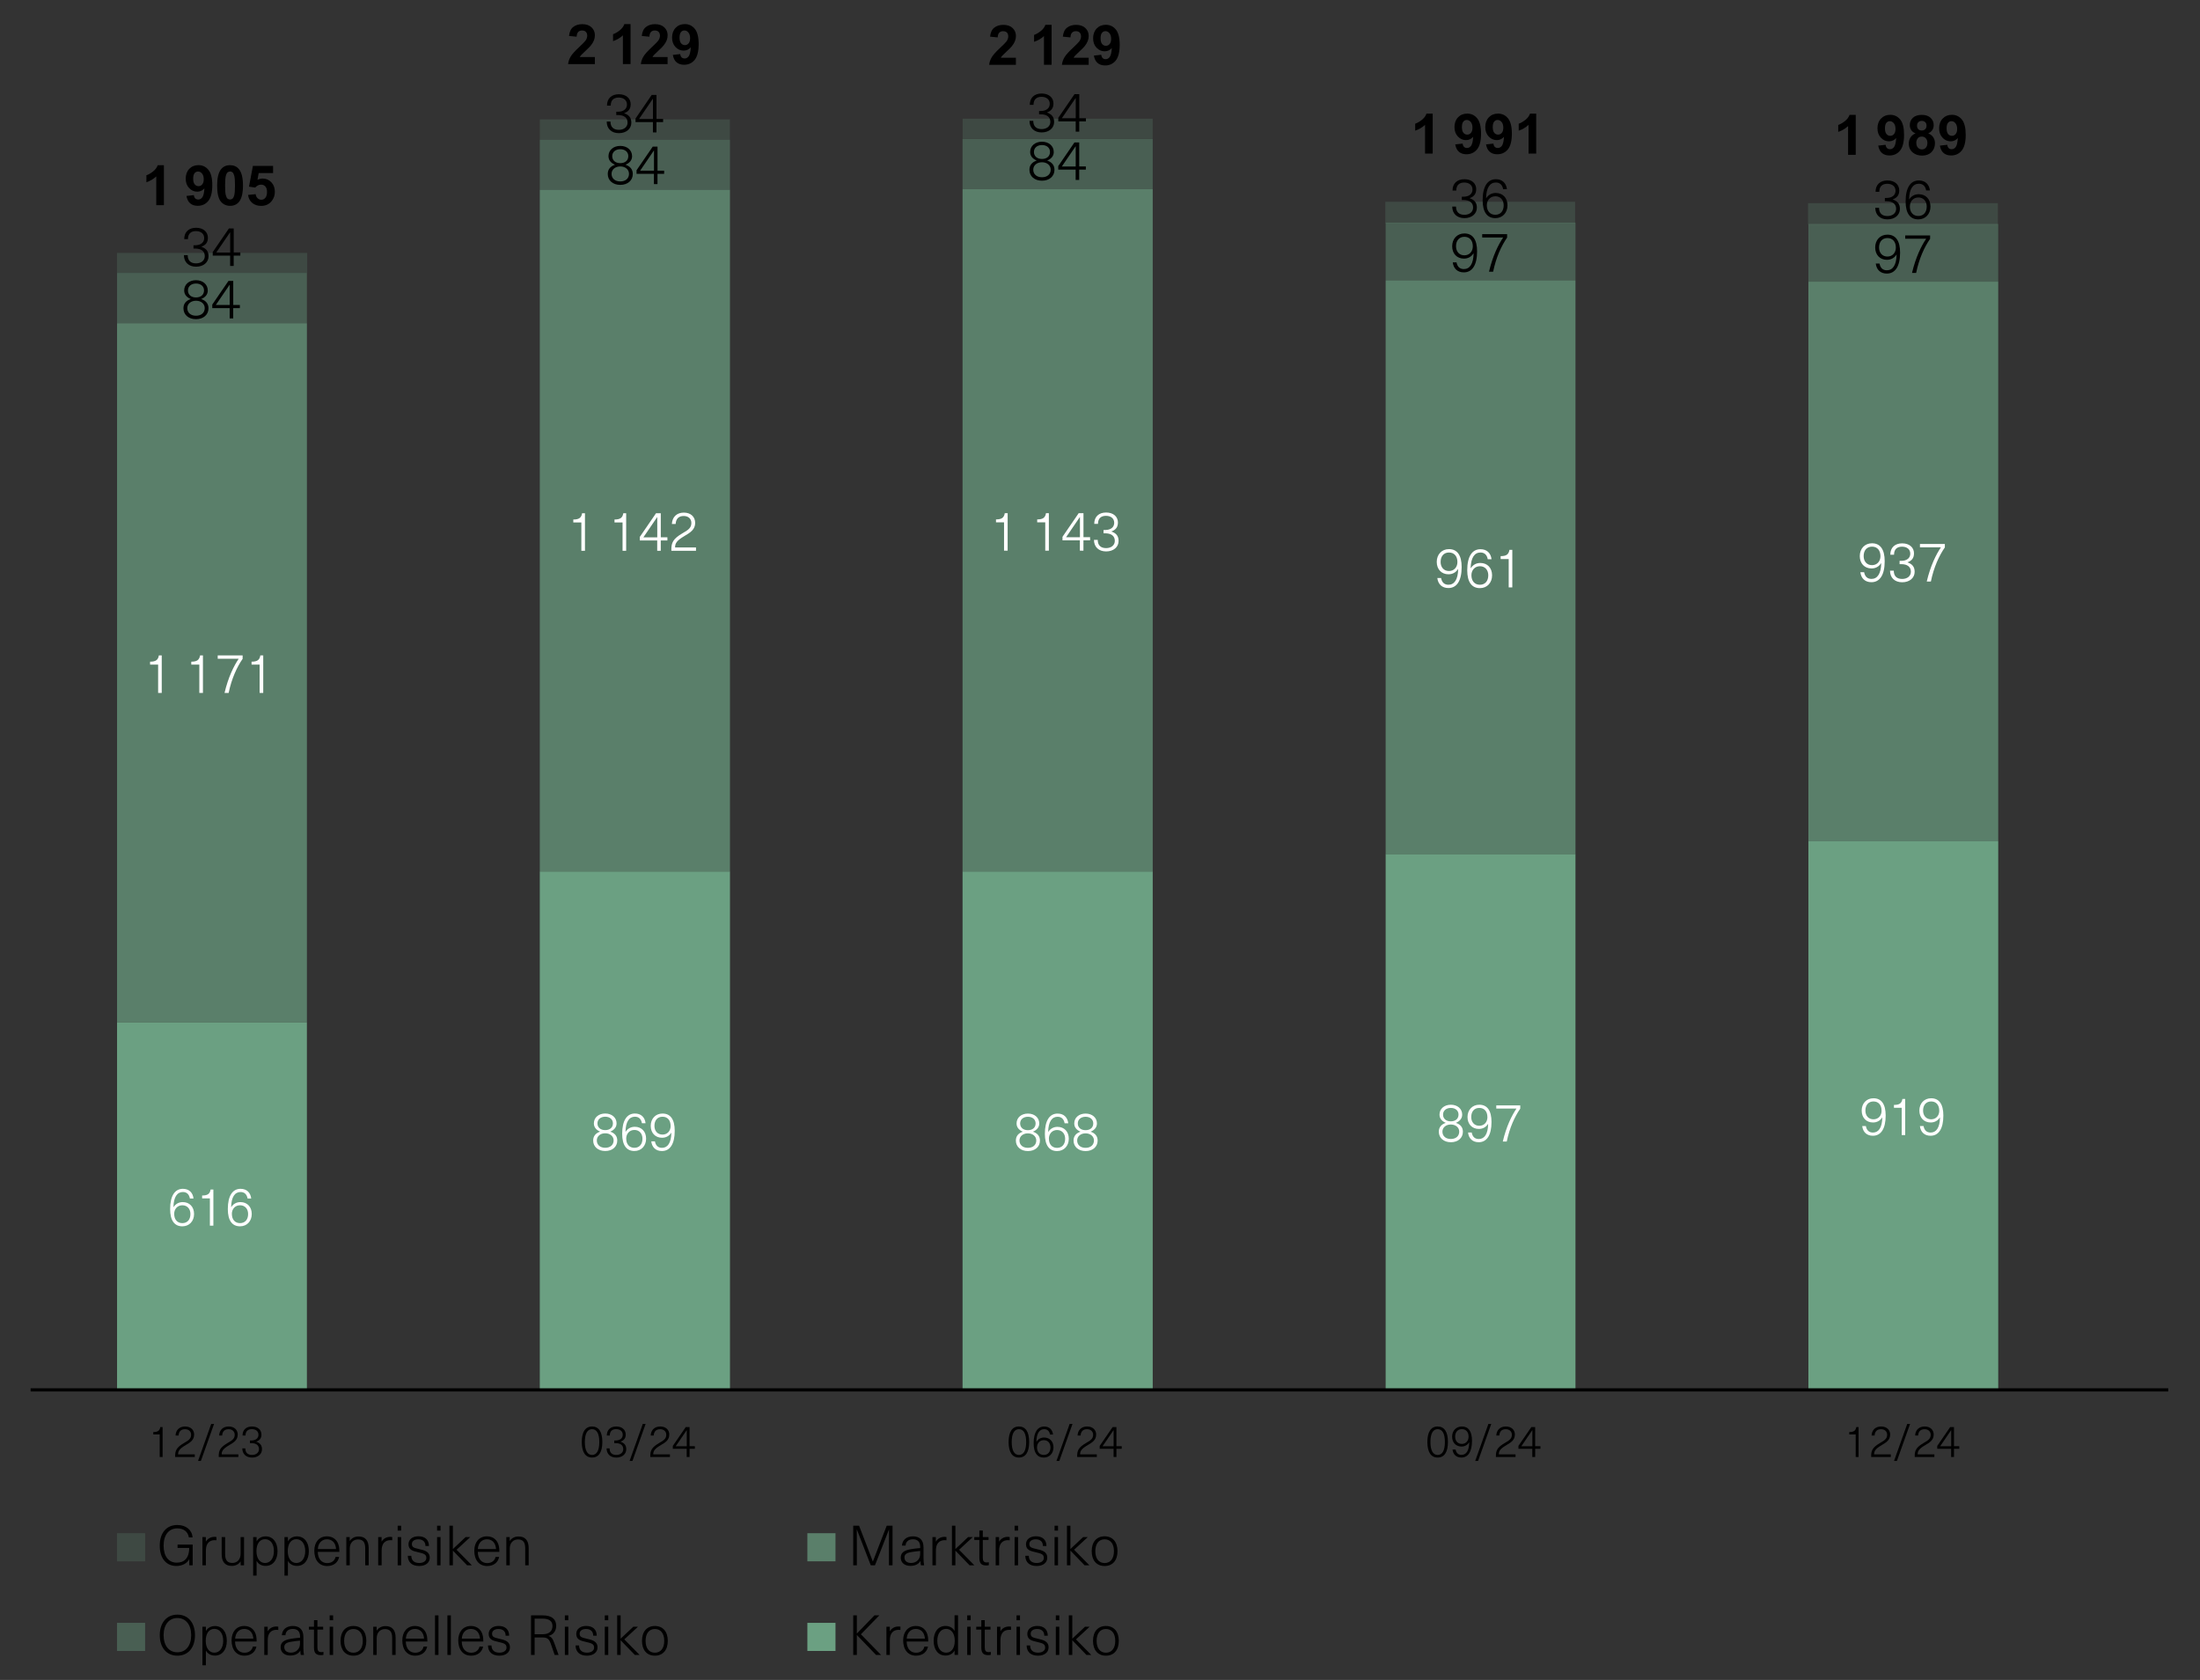<?xml version="1.0" encoding="UTF-8"?><svg id="Ebene_4" xmlns="http://www.w3.org/2000/svg" viewBox="0 0 694.11 530.01"><rect x="0" y="0" width="694.11" height="530.01" fill="#333333" stroke="none"/><defs><style>.cls-1{opacity:.2;}.cls-1,.cls-2,.cls-3,.cls-4{fill:#6ba082;}.cls-2{opacity:.4;}.cls-3{opacity:.7;}.cls-5{fill:#fff;}.cls-6{fill:none;stroke:#000;stroke-linejoin:round;}</style></defs><rect class="cls-4" x="437.18" y="269.44" width="59.89" height="169.06"/><rect class="cls-3" x="437.18" y="88.45" width="59.89" height="180.99"/><rect class="cls-2" x="437.18" y="70.26" width="59.89" height="18.18"/><rect class="cls-1" x="437.07" y="63.66" width="59.89" height="6.77"/><path class="cls-5" d="M461.33,351.64c0,1.23-.76,2.08-1.96,2.59v.03c1.39.47,2.18,1.4,2.18,2.79,0,1.98-1.57,3.31-3.8,3.31s-3.8-1.34-3.8-3.31c0-1.39.78-2.32,2.16-2.79v-.03c-1.18-.51-1.94-1.35-1.94-2.59,0-1.83,1.5-3.11,3.58-3.11s3.58,1.28,3.58,3.11ZM455.09,357.02c0,1.42,1.06,2.32,2.65,2.32s2.65-.9,2.65-2.32c0-1.3-1.1-2.25-2.65-2.25s-2.65.95-2.65,2.25ZM455.29,351.64c0,1.28.95,2.13,2.45,2.13s2.43-.85,2.43-2.13-1-2.1-2.43-2.1-2.45.83-2.45,2.1Z"/><path class="cls-5" d="M463.18,357.3h1.15c.24,1.32.98,2.05,2.23,2.05,1.78,0,2.89-1.52,2.96-4.77h-.03c-.64,1.01-1.64,1.59-2.91,1.59-2.11,0-3.57-1.5-3.57-3.75s1.5-3.89,3.72-3.89c2.47,0,3.85,1.81,3.85,5.44,0,4.19-1.49,6.39-4.04,6.39-1.93,0-3.15-1.17-3.36-3.06ZM469.28,352.43c0-1.76-.96-2.89-2.55-2.89s-2.55,1.13-2.55,2.87c0,1.64,1,2.76,2.54,2.76s2.57-1.15,2.57-2.74Z"/><path class="cls-5" d="M479.65,349.76c-1.76,2.54-3.36,6.02-4.26,10.38h-1.25c1.13-4.8,2.79-8.13,4.31-10.4h-6.37v-1h7.57v1.01Z"/><path class="cls-5" d="M453.48,182.36h1.19c.25,1.37,1.02,2.12,2.32,2.12,1.84,0,3-1.58,3.07-4.95h-.04c-.67,1.05-1.7,1.65-3.02,1.65-2.19,0-3.7-1.56-3.7-3.9s1.56-4.04,3.86-4.04c2.56,0,4,1.88,4,5.65,0,4.35-1.54,6.63-4.19,6.63-2,0-3.26-1.21-3.49-3.18ZM459.82,177.31c0-1.82-1-3-2.65-3s-2.65,1.18-2.65,2.98c0,1.7,1.04,2.86,2.63,2.86s2.67-1.19,2.67-2.84Z"/><path class="cls-5" d="M470.58,176.43h-1.19c-.25-1.37-1.02-2.12-2.3-2.12-1.84,0-3.02,1.58-3.09,4.95h.04c.68-1.05,1.7-1.65,3.02-1.65,2.21,0,3.7,1.56,3.7,3.9s-1.56,4.04-3.84,4.04c-2.56,0-4-1.88-4-5.65,0-4.35,1.54-6.63,4.18-6.63,2,0,3.26,1.21,3.49,3.18ZM464.24,181.48c0,1.82,1.02,3,2.67,3s2.65-1.18,2.65-2.98c0-1.7-1.05-2.86-2.63-2.86s-2.69,1.19-2.69,2.84Z"/><path class="cls-5" d="M476,185.31v-8.93h-2.54v-.93c1.79,0,2.54-.53,2.77-1.97h.91v11.83h-1.14Z"/><path d="M458.35,82.77h1.19c.25,1.37,1.02,2.12,2.32,2.12,1.84,0,3-1.58,3.07-4.95h-.04c-.67,1.05-1.7,1.65-3.02,1.65-2.19,0-3.7-1.56-3.7-3.9s1.56-4.04,3.86-4.04c2.56,0,4,1.88,4,5.65,0,4.35-1.54,6.63-4.19,6.63-2,0-3.26-1.21-3.49-3.18ZM464.68,77.71c0-1.83-1-3-2.65-3s-2.65,1.18-2.65,2.98c0,1.7,1.04,2.86,2.63,2.86s2.67-1.19,2.67-2.84Z"/><path d="M475.51,74.94c-1.82,2.63-3.49,6.25-4.42,10.77h-1.3c1.18-4.98,2.9-8.44,4.47-10.79h-6.62v-1.04h7.86v1.05Z"/><path d="M465.75,59.7c0,1.44-.67,2.3-2.04,2.81v.04c1.51.51,2.25,1.42,2.25,2.97,0,1.93-1.61,3.3-3.93,3.3s-3.84-1.4-3.84-3.65h1.19c0,1.7.93,2.6,2.65,2.6,1.61,0,2.74-.91,2.74-2.28,0-1.54-1.11-2.39-3.05-2.39h-.51v-1.04h.51c1.77,0,2.86-.88,2.86-2.26s-1.04-2.21-2.61-2.21-2.51.84-2.51,2.53h-1.18c0-2.26,1.47-3.58,3.74-3.58s3.74,1.28,3.74,3.18Z"/><path d="M475.44,59.7h-1.19c-.25-1.37-1.02-2.12-2.3-2.12-1.84,0-3.02,1.58-3.09,4.95h.04c.68-1.05,1.7-1.65,3.02-1.65,2.21,0,3.7,1.56,3.7,3.9s-1.56,4.04-3.84,4.04c-2.56,0-4-1.88-4-5.65,0-4.35,1.54-6.63,4.18-6.63,2,0,3.26,1.21,3.49,3.18ZM469.1,64.76c0,1.82,1.02,3,2.67,3s2.65-1.18,2.65-2.98c0-1.7-1.05-2.86-2.63-2.86s-2.69,1.19-2.69,2.84Z"/><path d="M452.02,48.46h-2.41v-9.07c-.88.82-1.92,1.43-3.11,1.83v-2.19c.63-.21,1.31-.6,2.05-1.17.74-.57,1.24-1.24,1.52-2.01h1.95v12.61Z"/><path d="M459.13,45.56l2.33-.26c.06.47.21.83.45,1.05s.56.34.95.34c.5,0,.92-.23,1.27-.69.35-.46.57-1.41.67-2.84-.61.7-1.36,1.05-2.27,1.05-.99,0-1.84-.38-2.56-1.14-.72-.76-1.08-1.75-1.08-2.98s.38-2.3,1.13-3.08,1.72-1.17,2.89-1.17c1.27,0,2.32.49,3.14,1.48.82.98,1.23,2.61,1.23,4.86s-.43,3.95-1.28,4.97-1.96,1.52-3.32,1.52c-.98,0-1.78-.26-2.38-.78-.61-.52-.99-1.3-1.17-2.34ZM464.57,40.3c0-.78-.18-1.38-.54-1.81-.36-.43-.77-.64-1.24-.64s-.82.18-1.11.53c-.29.35-.44.93-.44,1.73s.16,1.41.48,1.79.72.57,1.2.57.85-.18,1.17-.55c.32-.37.48-.9.48-1.61Z"/><path d="M468.85,45.56l2.33-.26c.06.47.21.83.45,1.05s.56.34.95.34c.5,0,.92-.23,1.27-.69.35-.46.57-1.41.67-2.84-.61.7-1.36,1.05-2.27,1.05-.99,0-1.84-.38-2.56-1.14-.72-.76-1.08-1.75-1.08-2.98s.38-2.3,1.13-3.08,1.72-1.17,2.89-1.17c1.27,0,2.32.49,3.14,1.48.82.98,1.23,2.61,1.23,4.86s-.43,3.95-1.28,4.97-1.96,1.52-3.32,1.52c-.98,0-1.78-.26-2.38-.78-.61-.52-.99-1.3-1.17-2.34ZM474.3,40.3c0-.78-.18-1.38-.54-1.81-.36-.43-.77-.64-1.24-.64s-.82.18-1.11.53c-.29.35-.44.93-.44,1.73s.16,1.41.48,1.79.72.57,1.2.57.85-.18,1.17-.55c.32-.37.48-.9.48-1.61Z"/><path d="M484.68,48.46h-2.41v-9.07c-.88.82-1.92,1.43-3.11,1.83v-2.19c.63-.21,1.31-.6,2.05-1.17.74-.57,1.24-1.24,1.52-2.01h1.95v12.61Z"/><path d="M456.83,454.94c0,3.18-1.13,4.9-3.24,4.9s-3.25-1.72-3.25-4.9,1.13-4.9,3.25-4.9,3.24,1.71,3.24,4.9ZM451.31,454.94c0,2.66.8,4.08,2.28,4.08s2.28-1.41,2.28-4.08-.8-4.05-2.28-4.05-2.28,1.4-2.28,4.05Z"/><path d="M458.3,457.31h.95c.2,1.09.81,1.69,1.85,1.69,1.47,0,2.4-1.26,2.45-3.95h-.03c-.53.84-1.36,1.32-2.41,1.32-1.75,0-2.96-1.25-2.96-3.11s1.25-3.22,3.08-3.22c2.05,0,3.19,1.5,3.19,4.51,0,3.47-1.23,5.29-3.35,5.29-1.6,0-2.61-.97-2.79-2.54ZM463.35,453.28c0-1.46-.8-2.4-2.12-2.4s-2.12.94-2.12,2.38c0,1.36.83,2.28,2.1,2.28s2.13-.95,2.13-2.27Z"/><path d="M465.44,460.91l4.16-11.68h.9l-4.16,11.68h-.9Z"/><path d="M477.94,452.63c0,1.64-1.13,2.41-2.7,3.32-1.96,1.15-2.35,1.85-2.35,2.89h5.27v.83h-6.19c-.01-.1-.01-.2-.01-.27,0-1.77.42-2.75,2.8-4.15,1.47-.84,2.24-1.36,2.24-2.6,0-1.04-.76-1.75-1.92-1.75-1.33,0-1.96.76-2.04,2h-.95c.08-1.78,1.26-2.86,3.01-2.86s2.86,1.06,2.86,2.59Z"/><path d="M484.35,457.07v2.59h-.9v-2.59h-4.38v-.9l4.08-5.95h1.2v6.05h1.67v.8h-1.67ZM483.47,456.28v-5.07h-.03c-.77,1.15-1.54,2.25-2.31,3.39l-1.15,1.68h3.49Z"/><rect class="cls-4" x="570.56" y="265.42" width="59.89" height="173.07"/><rect class="cls-3" x="570.56" y="88.87" width="59.89" height="176.55"/><rect class="cls-2" x="570.56" y="70.69" width="59.89" height="18.18"/><rect class="cls-1" x="570.45" y="64.09" width="59.89" height="6.77"/><path class="cls-5" d="M587.54,355.26h1.15c.24,1.32.98,2.05,2.23,2.05,1.78,0,2.89-1.52,2.96-4.77h-.03c-.64,1.01-1.64,1.59-2.91,1.59-2.11,0-3.57-1.5-3.57-3.75s1.5-3.89,3.72-3.89c2.47,0,3.85,1.81,3.85,5.44,0,4.19-1.49,6.39-4.04,6.39-1.93,0-3.14-1.17-3.36-3.06ZM593.64,350.39c0-1.76-.96-2.89-2.55-2.89s-2.55,1.13-2.55,2.87c0,1.64,1,2.76,2.54,2.76s2.57-1.15,2.57-2.74Z"/><path class="cls-5" d="M600,358.1v-8.61h-2.45v-.9c1.72,0,2.45-.51,2.67-1.89h.88v11.4h-1.1Z"/><path class="cls-5" d="M605.74,355.26h1.15c.24,1.32.98,2.05,2.23,2.05,1.78,0,2.89-1.52,2.96-4.77h-.03c-.64,1.01-1.64,1.59-2.91,1.59-2.11,0-3.57-1.5-3.57-3.75s1.5-3.89,3.72-3.89c2.47,0,3.85,1.81,3.85,5.44,0,4.19-1.49,6.39-4.04,6.39-1.93,0-3.14-1.17-3.36-3.06ZM611.84,350.39c0-1.76-.96-2.89-2.55-2.89s-2.55,1.13-2.55,2.87c0,1.64,1,2.76,2.54,2.76s2.57-1.15,2.57-2.74Z"/><path class="cls-5" d="M586.95,180.52h1.19c.25,1.37,1.02,2.12,2.32,2.12,1.84,0,3-1.58,3.07-4.95h-.04c-.67,1.05-1.7,1.65-3.02,1.65-2.19,0-3.7-1.56-3.7-3.9s1.56-4.04,3.86-4.04c2.56,0,4,1.88,4,5.65,0,4.35-1.54,6.63-4.19,6.63-2,0-3.26-1.21-3.49-3.18ZM593.29,175.46c0-1.83-1-3-2.65-3s-2.65,1.18-2.65,2.98c0,1.7,1.04,2.86,2.63,2.86s2.67-1.19,2.67-2.84Z"/><path class="cls-5" d="M603.87,174.59c0,1.44-.67,2.3-2.04,2.81v.03c1.51.51,2.25,1.42,2.25,2.97,0,1.93-1.61,3.3-3.93,3.3s-3.84-1.4-3.84-3.65h1.19c0,1.7.93,2.6,2.65,2.6,1.61,0,2.74-.91,2.74-2.28,0-1.54-1.11-2.39-3.05-2.39h-.51v-1.04h.51c1.77,0,2.86-.88,2.86-2.26s-1.04-2.21-2.61-2.21-2.51.84-2.51,2.53h-1.18c0-2.26,1.47-3.58,3.74-3.58s3.74,1.28,3.74,3.18Z"/><path class="cls-5" d="M613.62,172.69c-1.83,2.63-3.49,6.25-4.42,10.77h-1.3c1.18-4.98,2.9-8.44,4.47-10.79h-6.62v-1.04h7.86v1.05Z"/><path d="M591.81,83.15h1.19c.25,1.37,1.02,2.12,2.32,2.12,1.84,0,3-1.58,3.07-4.95h-.04c-.67,1.05-1.7,1.65-3.02,1.65-2.19,0-3.7-1.56-3.7-3.9s1.56-4.04,3.86-4.04c2.56,0,4,1.88,4,5.65,0,4.35-1.54,6.63-4.19,6.63-2,0-3.26-1.21-3.49-3.18ZM598.15,78.1c0-1.82-1-3-2.65-3s-2.65,1.18-2.65,2.98c0,1.7,1.04,2.86,2.63,2.86s2.67-1.19,2.67-2.84Z"/><path d="M608.97,75.33c-1.83,2.63-3.49,6.25-4.42,10.77h-1.3c1.18-4.98,2.9-8.44,4.47-10.79h-6.62v-1.04h7.86v1.05Z"/><path d="M599.22,60.09c0,1.44-.67,2.3-2.04,2.81v.04c1.51.51,2.25,1.42,2.25,2.97,0,1.93-1.61,3.3-3.93,3.3s-3.84-1.4-3.84-3.65h1.19c0,1.7.93,2.6,2.65,2.6,1.61,0,2.74-.91,2.74-2.28,0-1.54-1.11-2.39-3.05-2.39h-.51v-1.04h.51c1.77,0,2.86-.88,2.86-2.26s-1.04-2.21-2.61-2.21-2.51.84-2.51,2.53h-1.18c0-2.26,1.47-3.58,3.74-3.58s3.74,1.28,3.74,3.18Z"/><path d="M608.9,60.09h-1.19c-.25-1.37-1.02-2.12-2.3-2.12-1.84,0-3.02,1.58-3.09,4.95h.03c.68-1.05,1.7-1.65,3.02-1.65,2.21,0,3.7,1.56,3.7,3.9s-1.56,4.04-3.84,4.04c-2.56,0-4-1.88-4-5.65,0-4.35,1.54-6.63,4.18-6.63,2,0,3.26,1.21,3.49,3.18ZM602.57,65.14c0,1.82,1.02,3,2.67,3s2.65-1.18,2.65-2.98c0-1.7-1.05-2.86-2.63-2.86s-2.68,1.19-2.68,2.84Z"/><path d="M585.49,48.85h-2.41v-9.07c-.88.82-1.92,1.43-3.11,1.83v-2.19c.63-.21,1.31-.6,2.05-1.17.74-.57,1.24-1.24,1.52-2.01h1.95v12.61Z"/><path d="M592.59,45.94l2.33-.26c.06.47.21.83.45,1.05.24.23.56.34.95.34.5,0,.92-.23,1.27-.69.35-.46.57-1.41.67-2.84-.61.7-1.36,1.05-2.27,1.05-.99,0-1.84-.38-2.56-1.14s-1.08-1.75-1.08-2.98.38-2.3,1.14-3.08,1.72-1.17,2.89-1.17c1.27,0,2.32.49,3.14,1.48.82.98,1.22,2.61,1.22,4.86s-.43,3.95-1.28,4.97c-.85,1.02-1.96,1.52-3.32,1.52-.98,0-1.78-.26-2.38-.78-.61-.52-.99-1.3-1.17-2.34ZM598.04,40.68c0-.78-.18-1.38-.54-1.81-.36-.43-.77-.64-1.24-.64s-.82.18-1.11.53c-.29.35-.44.93-.44,1.73s.16,1.41.48,1.79c.32.38.72.57,1.2.57s.85-.18,1.17-.55c.32-.37.48-.9.48-1.61Z"/><path d="M604.33,42.07c-.62-.26-1.08-.62-1.36-1.08-.28-.46-.42-.96-.42-1.51,0-.94.33-1.71.98-2.32.65-.61,1.58-.92,2.79-.92s2.12.31,2.78.92c.66.61.99,1.39.99,2.32,0,.58-.15,1.1-.45,1.56s-.73.8-1.28,1.04c.7.28,1.23.69,1.59,1.23.36.54.54,1.16.54,1.86,0,1.16-.37,2.1-1.11,2.83-.74.73-1.72,1.09-2.95,1.09-1.14,0-2.09-.3-2.85-.9-.9-.71-1.35-1.68-1.35-2.91,0-.68.17-1.3.51-1.87s.87-1.01,1.59-1.31ZM604.6,45.03c0,.66.17,1.18.51,1.55.34.37.76.56,1.27.56s.91-.18,1.23-.54c.33-.36.49-.87.49-1.55,0-.59-.17-1.06-.5-1.42-.33-.36-.75-.54-1.26-.54-.59,0-1.03.2-1.32.61-.29.41-.43.85-.43,1.32ZM604.83,39.65c0,.48.14.85.41,1.12s.63.4,1.08.4.82-.14,1.1-.41c.27-.27.41-.65.41-1.13,0-.45-.14-.81-.41-1.08-.27-.27-.63-.41-1.08-.41s-.83.14-1.1.41c-.27.27-.41.64-.41,1.09Z"/><path d="M612.04,45.94l2.33-.26c.06.47.21.83.45,1.05.24.23.56.34.95.34.5,0,.92-.23,1.27-.69.35-.46.57-1.41.67-2.84-.61.7-1.36,1.05-2.27,1.05-.99,0-1.84-.38-2.56-1.14s-1.08-1.75-1.08-2.98.38-2.3,1.14-3.08,1.72-1.17,2.89-1.17c1.27,0,2.32.49,3.14,1.48.82.98,1.22,2.61,1.22,4.86s-.43,3.95-1.28,4.97c-.85,1.02-1.96,1.52-3.32,1.52-.98,0-1.78-.26-2.38-.78-.61-.52-.99-1.3-1.17-2.34ZM617.49,40.68c0-.78-.18-1.38-.54-1.81-.36-.43-.77-.64-1.24-.64s-.82.18-1.11.53c-.29.35-.44.93-.44,1.73s.16,1.41.48,1.79c.32.38.72.57,1.2.57s.85-.18,1.17-.55c.32-.37.48-.9.48-1.61Z"/><path d="M585.48,459.67v-7.13h-2.03v-.74c1.43,0,2.03-.42,2.21-1.57h.73v9.44h-.91Z"/><path d="M596.34,452.63c0,1.64-1.13,2.41-2.7,3.32-1.96,1.15-2.35,1.85-2.35,2.89h5.27v.83h-6.19c-.01-.1-.01-.2-.01-.27,0-1.77.42-2.75,2.8-4.15,1.47-.84,2.24-1.36,2.24-2.6,0-1.04-.76-1.75-1.92-1.75-1.33,0-1.96.76-2.04,2h-.95c.08-1.78,1.26-2.86,3.01-2.86s2.86,1.06,2.86,2.59Z"/><path d="M597.58,460.91l4.16-11.68h.9l-4.16,11.68h-.9Z"/><path d="M610.08,452.63c0,1.64-1.13,2.41-2.7,3.32-1.96,1.15-2.35,1.85-2.35,2.89h5.27v.83h-6.19c-.01-.1-.01-.2-.01-.27,0-1.77.42-2.75,2.8-4.15,1.47-.84,2.24-1.36,2.24-2.6,0-1.04-.76-1.75-1.92-1.75-1.33,0-1.96.76-2.04,2h-.95c.08-1.78,1.26-2.86,3.01-2.86s2.86,1.06,2.86,2.59Z"/><path d="M616.49,457.07v2.59h-.9v-2.59h-4.38v-.9l4.08-5.95h1.2v6.05h1.67v.8h-1.67ZM615.61,456.28v-5.07h-.03c-.77,1.15-1.54,2.25-2.31,3.39l-1.15,1.68h3.49Z"/><rect class="cls-1" x="36.92" y="483.71" width="8.87" height="8.87"/><path d="M60.78,485.03h-1.19c-.3-1.79-1.61-2.84-3.65-2.84-2.69,0-4.32,2.07-4.32,5.44s1.58,5.37,4.14,5.37c2.18,0,3.93-1.23,3.93-4.65h-3.67v-1.04h4.77v6.53h-1.07v-1.91h-.04c-.63,1.3-2.23,2.12-4.05,2.12-3.19,0-5.23-2.42-5.23-6.42s2.11-6.51,5.53-6.51c2.75,0,4.63,1.54,4.84,3.91Z"/><path d="M68.29,484.91v1.04c-.14-.02-.37-.04-.56-.04-1.77,0-2.77,1.16-2.77,3.23v4.7h-1.09v-8.91h1.07v1.4h.04c.6-.96,1.54-1.47,2.72-1.47.19,0,.42.02.6.05Z"/><path d="M69.94,490.35v-5.42h1.09v5.37c0,2.11.86,2.79,2.28,2.79s2.6-1,2.6-2.88v-5.28h1.09v8.91h-1.07v-1.21h-.04c-.53.84-1.54,1.4-2.77,1.4-2.04,0-3.18-1.23-3.18-3.68Z"/><path d="M87.56,489.36c0,2.84-1.46,4.67-3.75,4.67-1.28,0-2.35-.61-2.81-1.54h-.04v4.6h-1.09v-12.16h1.09v1.32h.04c.46-.91,1.53-1.54,2.81-1.54,2.3,0,3.75,1.83,3.75,4.67ZM80.91,489.36c0,2.28,1.07,3.75,2.72,3.75s2.79-1.47,2.79-3.75-1.09-3.76-2.79-3.76-2.72,1.47-2.72,3.76Z"/><path d="M97.44,489.36c0,2.84-1.46,4.67-3.75,4.67-1.28,0-2.35-.61-2.81-1.54h-.04v4.6h-1.09v-12.16h1.09v1.32h.04c.46-.91,1.53-1.54,2.81-1.54,2.3,0,3.75,1.83,3.75,4.67ZM90.79,489.36c0,2.28,1.07,3.75,2.72,3.75s2.79-1.47,2.79-3.75-1.09-3.76-2.79-3.76-2.72,1.47-2.72,3.76Z"/><path d="M105.88,491.19h1.12c-.28,1.53-1.53,2.88-3.77,2.88-2.54,0-4.07-1.89-4.07-4.84,0-2.63,1.49-4.53,4-4.53,2,0,3.39,1.21,3.77,3.18.1.47.14,1.07.14,1.72h-6.81c.05,2.37,1.32,3.54,2.97,3.54,1.46,0,2.39-.81,2.65-1.95ZM100.28,488.7h5.74c-.12-1.98-1.26-3.07-2.86-3.07s-2.77,1.16-2.88,3.07Z"/><path d="M116.32,488.42v5.42h-1.09v-5.37c0-2.11-.86-2.79-2.28-2.79s-2.6,1-2.6,2.88v5.28h-1.09v-8.91h1.07v1.21h.04c.54-.84,1.54-1.4,2.77-1.4,2.05,0,3.18,1.23,3.18,3.68Z"/><path d="M123.74,484.91v1.04c-.14-.02-.37-.04-.56-.04-1.77,0-2.77,1.16-2.77,3.23v4.7h-1.09v-8.91h1.07v1.4h.04c.6-.96,1.54-1.47,2.72-1.47.19,0,.42.02.6.05Z"/><path d="M125.47,482.89v-1.54h1.09v1.54h-1.09ZM125.47,493.84v-8.91h1.09v8.91h-1.09Z"/><path d="M135.32,487.75h-1.09c0-1.35-.84-2.11-2.26-2.11-1.23,0-2.02.58-2.02,1.47,0,1.09.7,1.23,2.25,1.6,1.67.39,3.39.74,3.39,2.75,0,1.54-1.3,2.6-3.33,2.6-2.25,0-3.56-1.16-3.6-3.23h1.11c0,1.46.91,2.28,2.49,2.28,1.33,0,2.25-.63,2.25-1.58,0-1.18-.77-1.39-2.65-1.83-1.49-.35-2.98-.65-2.98-2.51,0-1.51,1.28-2.51,3.11-2.51,2.11,0,3.33,1.11,3.35,3.05Z"/><path d="M137.9,482.89v-1.54h1.09v1.54h-1.09ZM137.9,493.84v-8.91h1.09v8.91h-1.09Z"/><path d="M147.37,493.84l-4.44-4.6h-.04v4.6h-1.09v-12.49h1.09v7.32h.04l3.97-3.74h1.47l-4.32,4,4.83,4.91h-1.51Z"/><path d="M156.36,491.19h1.12c-.28,1.53-1.53,2.88-3.77,2.88-2.54,0-4.07-1.89-4.07-4.84,0-2.63,1.49-4.53,4-4.53,2,0,3.39,1.21,3.77,3.18.1.47.14,1.07.14,1.72h-6.81c.05,2.37,1.32,3.54,2.97,3.54,1.46,0,2.39-.81,2.65-1.95ZM150.76,488.7h5.74c-.12-1.98-1.26-3.07-2.86-3.07s-2.77,1.16-2.88,3.07Z"/><path d="M166.8,488.42v5.42h-1.09v-5.37c0-2.11-.86-2.79-2.28-2.79s-2.6,1-2.6,2.88v5.28h-1.09v-8.91h1.07v1.21h.04c.54-.84,1.54-1.4,2.77-1.4,2.05,0,3.18,1.23,3.18,3.68Z"/><rect class="cls-2" x="36.92" y="511.99" width="8.87" height="8.87"/><path d="M61.52,515.88c0,3.95-2.16,6.47-5.55,6.47s-5.56-2.53-5.56-6.47,2.18-6.48,5.56-6.48,5.55,2.53,5.55,6.48ZM51.62,515.88c0,3.3,1.68,5.4,4.35,5.4s4.35-2.11,4.35-5.4-1.7-5.41-4.35-5.41-4.35,2.11-4.35,5.41Z"/><path d="M71.56,517.65c0,2.84-1.46,4.67-3.75,4.67-1.28,0-2.35-.61-2.81-1.54h-.04v4.6h-1.09v-12.16h1.09v1.32h.04c.46-.91,1.53-1.54,2.81-1.54,2.3,0,3.75,1.83,3.75,4.67ZM64.91,517.65c0,2.28,1.07,3.75,2.72,3.75s2.79-1.47,2.79-3.75-1.09-3.76-2.79-3.76-2.72,1.47-2.72,3.76Z"/><path d="M79.78,519.47h1.12c-.28,1.53-1.53,2.88-3.77,2.88-2.54,0-4.07-1.89-4.07-4.84,0-2.63,1.49-4.53,4-4.53,2,0,3.39,1.21,3.77,3.18.1.47.14,1.07.14,1.72h-6.81c.05,2.37,1.32,3.54,2.97,3.54,1.46,0,2.39-.81,2.65-1.95ZM74.19,516.98h5.74c-.12-1.98-1.26-3.07-2.86-3.07s-2.77,1.16-2.88,3.07Z"/><path d="M87.8,513.19v1.04c-.14-.02-.37-.04-.56-.04-1.77,0-2.77,1.16-2.77,3.23v4.7h-1.09v-8.91h1.07v1.4h.04c.6-.96,1.54-1.47,2.72-1.47.19,0,.42.02.6.05Z"/><path d="M95.72,516.4v3.53c0,.91.09,1.68.19,2.19h-1.02c-.09-.42-.12-.95-.12-1.35h-.03c-.58.96-1.61,1.53-3.18,1.53-1.83,0-3.02-1.07-3.02-2.56s.82-2.33,3.39-2.74c.82-.14,1.95-.26,2.74-.32v-.42c0-1.67-.95-2.35-2.28-2.35-1.51,0-2.26.83-2.33,1.98h-1.14c.11-1.67,1.32-2.91,3.47-2.91,2,0,3.33,1.07,3.33,3.42ZM94.66,517.6c-.75.05-1.84.19-2.6.32-1.79.26-2.37.77-2.37,1.75,0,1.04.77,1.72,2.09,1.72.82,0,1.56-.28,2.05-.79.6-.63.82-1.12.82-2.32v-.68Z"/><path d="M102.05,521.16v.93c-.23.05-.54.09-.81.09-1.53,0-2.18-.68-2.18-2.4v-5.65h-1.6v-.91h1.6v-2.07h1.09v2.07h1.81v.91h-1.81v5.63c0,1.05.35,1.47,1.28,1.47.23,0,.47-.04.61-.07Z"/><path d="M104.01,511.17v-1.54h1.09v1.54h-1.09ZM104.01,522.12v-8.91h1.09v8.91h-1.09Z"/><path d="M115.58,517.67c0,2.91-1.54,4.68-4.07,4.68s-4.07-1.77-4.07-4.68,1.54-4.69,4.07-4.69,4.07,1.77,4.07,4.69ZM108.58,517.67c0,2.32,1.09,3.74,2.93,3.74s2.95-1.42,2.95-3.74-1.11-3.74-2.95-3.74-2.93,1.42-2.93,3.74Z"/><path d="M124.82,516.7v5.42h-1.09v-5.37c0-2.11-.86-2.79-2.28-2.79s-2.6,1-2.6,2.88v5.28h-1.09v-8.91h1.07v1.21h.04c.54-.84,1.54-1.4,2.77-1.4,2.05,0,3.18,1.23,3.18,3.68Z"/><path d="M133.65,519.47h1.12c-.28,1.53-1.53,2.88-3.77,2.88-2.54,0-4.07-1.89-4.07-4.84,0-2.63,1.49-4.53,4-4.53,2,0,3.39,1.21,3.77,3.18.1.47.14,1.07.14,1.72h-6.81c.05,2.37,1.32,3.54,2.97,3.54,1.46,0,2.39-.81,2.65-1.95ZM128.05,516.98h5.74c-.12-1.98-1.26-3.07-2.86-3.07s-2.77,1.16-2.88,3.07Z"/><path d="M137.25,522.12v-12.49h1.09v12.49h-1.09Z"/><path d="M141.16,522.12v-12.49h1.09v12.49h-1.09Z"/><path d="M151.3,519.47h1.12c-.28,1.53-1.53,2.88-3.77,2.88-2.54,0-4.07-1.89-4.07-4.84,0-2.63,1.49-4.53,4-4.53,2,0,3.39,1.21,3.77,3.18.1.47.14,1.07.14,1.72h-6.81c.05,2.37,1.32,3.54,2.97,3.54,1.46,0,2.39-.81,2.65-1.95ZM145.7,516.98h5.74c-.12-1.98-1.26-3.07-2.86-3.07s-2.77,1.16-2.88,3.07Z"/><path d="M160.62,516.04h-1.09c0-1.35-.84-2.11-2.26-2.11-1.23,0-2.02.58-2.02,1.47,0,1.09.7,1.23,2.25,1.6,1.67.39,3.39.74,3.39,2.75,0,1.54-1.3,2.6-3.33,2.6-2.25,0-3.56-1.16-3.6-3.23h1.11c0,1.46.91,2.28,2.49,2.28,1.33,0,2.25-.63,2.25-1.58,0-1.18-.77-1.39-2.65-1.83-1.49-.35-2.98-.65-2.98-2.51,0-1.51,1.28-2.51,3.11-2.51,2.11,0,3.33,1.11,3.35,3.05Z"/><path d="M171.2,509.63c2.95,0,4.28,1.25,4.28,3.33,0,1.61-.96,2.84-2.42,3.14v.04c.93.28,1.32.81,1.86,2.33l1.32,3.65h-1.25l-1.19-3.47c-.54-1.56-1.16-2.04-2.54-2.04h-2.58v5.51h-1.14v-12.49h3.67ZM168.67,515.58h2.6c2.12,0,3.05-1.12,3.04-2.6,0-1.58-1.12-2.32-3.12-2.32h-2.51v4.91Z"/><path d="M178.22,511.17v-1.54h1.09v1.54h-1.09ZM178.22,522.12v-8.91h1.09v8.91h-1.09Z"/><path d="M188.25,516.04h-1.09c0-1.35-.84-2.11-2.26-2.11-1.23,0-2.02.58-2.02,1.47,0,1.09.7,1.23,2.25,1.6,1.67.39,3.39.74,3.39,2.75,0,1.54-1.3,2.6-3.33,2.6-2.25,0-3.56-1.16-3.6-3.23h1.11c0,1.46.91,2.28,2.49,2.28,1.33,0,2.25-.63,2.25-1.58,0-1.18-.77-1.39-2.65-1.83-1.49-.35-2.98-.65-2.98-2.51,0-1.51,1.28-2.51,3.11-2.51,2.11,0,3.33,1.11,3.35,3.05Z"/><path d="M190.82,511.17v-1.54h1.09v1.54h-1.09ZM190.82,522.12v-8.91h1.09v8.91h-1.09Z"/><path d="M200.29,522.12l-4.44-4.6h-.04v4.6h-1.09v-12.49h1.09v7.32h.04l3.97-3.74h1.47l-4.32,4,4.83,4.91h-1.51Z"/><path d="M210.69,517.67c0,2.91-1.54,4.68-4.07,4.68s-4.07-1.77-4.07-4.68,1.54-4.69,4.07-4.69,4.07,1.77,4.07,4.69ZM203.69,517.67c0,2.32,1.09,3.74,2.93,3.74s2.95-1.42,2.95-3.74-1.11-3.74-2.95-3.74-2.93,1.42-2.93,3.74Z"/><rect class="cls-3" x="254.73" y="483.71" width="8.87" height="8.87"/><path d="M280.47,493.84v-6.41c0-1.61,0-3.23.02-4.84h-.04c-.65,1.65-1.26,3.25-1.9,4.88l-2.49,6.37h-1.33l-2.47-6.37c-.63-1.63-1.26-3.23-1.9-4.88h-.04c.02,1.61.02,3.23.02,4.84v6.41h-1.14v-12.49h1.84l2.47,6.39,1.86,4.88h.04c.61-1.61,1.26-3.28,1.88-4.88l2.47-6.39h1.84v12.49h-1.14Z"/><path d="M291.38,488.12v3.53c0,.91.09,1.68.19,2.19h-1.02c-.09-.42-.12-.95-.12-1.35h-.04c-.58.96-1.61,1.53-3.18,1.53-1.83,0-3.02-1.07-3.02-2.56s.82-2.33,3.39-2.74c.82-.14,1.95-.26,2.74-.32v-.42c0-1.67-.95-2.35-2.28-2.35-1.51,0-2.26.83-2.33,1.98h-1.14c.11-1.67,1.32-2.91,3.47-2.91,2,0,3.33,1.07,3.33,3.42ZM290.33,489.31c-.75.05-1.84.19-2.6.32-1.79.26-2.37.77-2.37,1.75,0,1.04.77,1.72,2.09,1.72.82,0,1.56-.28,2.05-.79.6-.63.82-1.12.82-2.32v-.68Z"/><path d="M298.61,484.91v1.04c-.14-.02-.37-.04-.56-.04-1.77,0-2.77,1.16-2.77,3.23v4.7h-1.09v-8.91h1.07v1.4h.04c.6-.96,1.54-1.47,2.72-1.47.19,0,.42.02.6.05Z"/><path d="M305.91,493.84l-4.44-4.6h-.04v4.6h-1.09v-12.49h1.09v7.32h.04l3.97-3.74h1.47l-4.32,4,4.83,4.91h-1.51Z"/><path d="M311.98,492.87v.93c-.23.05-.54.09-.81.09-1.53,0-2.18-.68-2.18-2.4v-5.65h-1.6v-.91h1.6v-2.07h1.09v2.07h1.81v.91h-1.81v5.63c0,1.05.35,1.47,1.28,1.47.23,0,.47-.04.61-.07Z"/><path d="M318.56,484.91v1.04c-.14-.02-.37-.04-.56-.04-1.77,0-2.77,1.16-2.77,3.23v4.7h-1.09v-8.91h1.07v1.4h.04c.6-.96,1.54-1.47,2.72-1.47.19,0,.42.02.6.05Z"/><path d="M320.11,482.89v-1.54h1.09v1.54h-1.09ZM320.11,493.84v-8.91h1.09v8.91h-1.09Z"/><path d="M330.14,487.75h-1.09c0-1.35-.84-2.11-2.26-2.11-1.23,0-2.02.58-2.02,1.47,0,1.09.7,1.23,2.25,1.6,1.67.39,3.39.74,3.39,2.75,0,1.54-1.3,2.6-3.33,2.6-2.25,0-3.56-1.16-3.6-3.23h1.11c0,1.46.91,2.28,2.49,2.28,1.33,0,2.25-.63,2.25-1.58,0-1.18-.77-1.39-2.65-1.83-1.49-.35-2.98-.65-2.98-2.51,0-1.51,1.28-2.51,3.11-2.51,2.11,0,3.33,1.11,3.35,3.05Z"/><path d="M332.72,482.89v-1.54h1.09v1.54h-1.09ZM332.72,493.84v-8.91h1.09v8.91h-1.09Z"/><path d="M342.2,493.84l-4.44-4.6h-.04v4.6h-1.09v-12.49h1.09v7.32h.04l3.97-3.74h1.47l-4.32,4,4.83,4.91h-1.51Z"/><path d="M352.58,489.38c0,2.91-1.54,4.68-4.07,4.68s-4.07-1.77-4.07-4.68,1.54-4.69,4.07-4.69,4.07,1.77,4.07,4.69ZM345.58,489.38c0,2.32,1.09,3.74,2.93,3.74s2.95-1.42,2.95-3.74-1.11-3.74-2.95-3.74-2.93,1.42-2.93,3.74Z"/><rect class="cls-4" x="254.73" y="511.99" width="8.87" height="8.87"/><path d="M278,522.12h-1.6l-6.02-6.26h-.04v6.26h-1.14v-12.49h1.14v5.7h.04l5.51-5.7h1.54l-5.81,5.97,6.37,6.53Z"/><path d="M284.09,513.19v1.04c-.14-.02-.37-.04-.56-.04-1.77,0-2.77,1.16-2.77,3.23v4.7h-1.09v-8.91h1.07v1.4h.03c.6-.96,1.54-1.47,2.72-1.47.19,0,.42.02.6.05Z"/><path d="M291.67,519.47h1.12c-.28,1.53-1.53,2.88-3.77,2.88-2.54,0-4.07-1.89-4.07-4.84,0-2.63,1.49-4.53,4-4.53,2,0,3.39,1.21,3.77,3.18.11.47.14,1.07.14,1.72h-6.81c.05,2.37,1.32,3.54,2.96,3.54,1.46,0,2.39-.81,2.65-1.95ZM286.07,516.98h5.74c-.12-1.98-1.26-3.07-2.86-3.07s-2.77,1.16-2.88,3.07Z"/><path d="M301.17,522.12v-1.35h-.04c-.46.93-1.53,1.54-2.81,1.54-2.3,0-3.75-1.82-3.75-4.67s1.46-4.67,3.75-4.67c1.28,0,2.35.61,2.81,1.54h.04v-4.9h1.09v12.49h-1.09ZM295.72,517.65c0,2.28,1.09,3.75,2.79,3.75s2.72-1.47,2.72-3.75-1.07-3.76-2.72-3.76-2.79,1.47-2.79,3.76Z"/><path d="M305.16,511.17v-1.54h1.09v1.54h-1.09ZM305.16,522.12v-8.91h1.09v8.91h-1.09Z"/><path d="M312.6,521.16v.93c-.23.05-.54.09-.81.09-1.53,0-2.18-.68-2.18-2.4v-5.65h-1.6v-.91h1.6v-2.07h1.09v2.07h1.81v.91h-1.81v5.63c0,1.05.35,1.47,1.28,1.47.23,0,.47-.04.61-.07Z"/><path d="M318.98,513.19v1.04c-.14-.02-.37-.04-.56-.04-1.77,0-2.77,1.16-2.77,3.23v4.7h-1.09v-8.91h1.07v1.4h.03c.6-.96,1.54-1.47,2.72-1.47.19,0,.42.02.6.05Z"/><path d="M320.72,511.17v-1.54h1.09v1.54h-1.09ZM320.72,522.12v-8.91h1.09v8.91h-1.09Z"/><path d="M330.56,516.04h-1.09c0-1.35-.84-2.11-2.26-2.11-1.23,0-2.02.58-2.02,1.47,0,1.09.7,1.23,2.25,1.6,1.67.39,3.39.74,3.39,2.75,0,1.54-1.3,2.6-3.33,2.6-2.25,0-3.56-1.16-3.6-3.23h1.11c0,1.46.91,2.28,2.49,2.28,1.33,0,2.25-.63,2.25-1.58,0-1.18-.77-1.39-2.65-1.83-1.49-.35-2.98-.65-2.98-2.51,0-1.51,1.28-2.51,3.11-2.51,2.11,0,3.33,1.11,3.35,3.05Z"/><path d="M333.12,511.17v-1.54h1.09v1.54h-1.09ZM333.12,522.12v-8.91h1.09v8.91h-1.09Z"/><path d="M342.79,522.12l-4.44-4.6h-.04v4.6h-1.09v-12.49h1.09v7.32h.04l3.97-3.74h1.47l-4.32,4,4.83,4.91h-1.51Z"/><path d="M352.99,517.67c0,2.91-1.54,4.68-4.07,4.68s-4.07-1.77-4.07-4.68,1.54-4.69,4.07-4.69,4.07,1.77,4.07,4.69ZM345.99,517.67c0,2.32,1.09,3.74,2.93,3.74s2.95-1.42,2.95-3.74-1.11-3.74-2.95-3.74-2.93,1.42-2.93,3.74Z"/><rect class="cls-4" x="36.93" y="322.51" width="59.9" height="115.99"/><rect class="cls-3" x="36.93" y="101.98" width="59.9" height="220.53"/><rect class="cls-2" x="36.93" y="86.12" width="59.9" height="15.86"/><path class="cls-5" d="M61.06,378.12h-1.15c-.24-1.32-.98-2.05-2.21-2.05-1.78,0-2.91,1.52-2.98,4.77h.03c.66-1.01,1.64-1.59,2.91-1.59,2.13,0,3.57,1.5,3.57,3.75s-1.5,3.89-3.7,3.89c-2.47,0-3.85-1.81-3.85-5.44,0-4.19,1.49-6.39,4.02-6.39,1.93,0,3.14,1.17,3.36,3.06ZM54.96,382.99c0,1.76.98,2.89,2.57,2.89s2.55-1.13,2.55-2.87c0-1.64-1.01-2.76-2.54-2.76s-2.59,1.15-2.59,2.74Z"/><path class="cls-5" d="M66.22,386.68v-8.61h-2.45v-.9c1.72,0,2.45-.51,2.67-1.89h.88v11.4h-1.1Z"/><path class="cls-5" d="M79.26,378.12h-1.15c-.24-1.32-.98-2.05-2.21-2.05-1.78,0-2.91,1.52-2.98,4.77h.03c.66-1.01,1.64-1.59,2.91-1.59,2.13,0,3.57,1.5,3.57,3.75s-1.5,3.89-3.7,3.89c-2.47,0-3.85-1.81-3.85-5.44,0-4.19,1.49-6.39,4.02-6.39,1.93,0,3.14,1.17,3.36,3.06ZM73.16,382.99c0,1.76.98,2.89,2.57,2.89s2.55-1.13,2.55-2.87c0-1.64-1.01-2.76-2.54-2.76s-2.59,1.15-2.59,2.74Z"/><path class="cls-5" d="M49.89,218.61v-8.93h-2.54v-.93c1.79,0,2.54-.53,2.77-1.97h.91v11.83h-1.14Z"/><path class="cls-5" d="M62.89,218.61v-8.93h-2.54v-.93c1.79,0,2.54-.53,2.77-1.97h.91v11.83h-1.14Z"/><path class="cls-5" d="M76.56,207.84c-1.82,2.63-3.49,6.25-4.42,10.77h-1.3c1.18-4.98,2.9-8.44,4.47-10.79h-6.62v-1.04h7.86v1.05Z"/><path class="cls-5" d="M81.91,218.61v-8.93h-2.54v-.93c1.79,0,2.54-.53,2.77-1.97h.91v11.83h-1.14Z"/><path d="M65.56,91.63c0,1.28-.79,2.16-2.04,2.69v.04c1.44.49,2.26,1.46,2.26,2.9,0,2.05-1.63,3.44-3.95,3.44s-3.95-1.39-3.95-3.44c0-1.44.81-2.4,2.25-2.9v-.04c-1.23-.53-2.02-1.4-2.02-2.69,0-1.9,1.56-3.23,3.72-3.23s3.72,1.33,3.72,3.23ZM59.09,97.21c0,1.47,1.11,2.4,2.75,2.4s2.75-.93,2.75-2.4c0-1.35-1.14-2.33-2.75-2.33s-2.75.98-2.75,2.33ZM59.3,91.63c0,1.33.98,2.21,2.54,2.21s2.53-.88,2.53-2.21-1.04-2.18-2.53-2.18-2.54.86-2.54,2.18Z"/><path d="M73.58,97.21v3.25h-1.12v-3.25h-5.49v-1.12l5.11-7.46h1.51v7.58h2.09v1h-2.09ZM72.47,96.21v-6.35h-.04c-.96,1.44-1.93,2.83-2.9,4.25l-1.44,2.11h4.37Z"/><path d="M51.71,64.73h-2.41v-9.07c-.88.82-1.92,1.43-3.11,1.83v-2.19c.63-.21,1.31-.6,2.05-1.17.74-.57,1.24-1.24,1.52-2.01h1.95v12.61Z"/><path d="M58.83,61.82l2.33-.26c.06.47.21.83.45,1.05s.56.34.95.34c.5,0,.92-.23,1.27-.69.35-.46.57-1.41.67-2.84-.61.7-1.36,1.05-2.27,1.05-.99,0-1.84-.38-2.56-1.14-.72-.76-1.08-1.75-1.08-2.98s.38-2.3,1.13-3.08,1.72-1.17,2.89-1.17c1.27,0,2.32.49,3.14,1.48.82.98,1.23,2.61,1.23,4.86s-.43,3.95-1.28,4.97-1.96,1.52-3.32,1.52c-.98,0-1.78-.26-2.38-.78-.61-.52-.99-1.3-1.17-2.34ZM64.28,56.56c0-.78-.18-1.38-.54-1.81-.36-.43-.77-.64-1.24-.64s-.82.18-1.11.53c-.29.35-.44.93-.44,1.73s.16,1.41.48,1.79.72.57,1.2.57.85-.18,1.17-.55c.32-.37.48-.9.48-1.61Z"/><path d="M72.58,52.12c1.22,0,2.17.43,2.85,1.3.82,1.03,1.23,2.73,1.23,5.11s-.41,4.08-1.23,5.12c-.68.86-1.63,1.29-2.84,1.29s-2.21-.47-2.96-1.41c-.75-.94-1.12-2.61-1.12-5.02s.41-4.07,1.23-5.11c.68-.86,1.63-1.29,2.84-1.29ZM72.58,54.11c-.29,0-.55.09-.78.28-.23.19-.41.52-.53,1-.17.62-.25,1.67-.25,3.14s.07,2.49.22,3.04.34.92.56,1.1.48.27.78.27.55-.09.78-.28c.23-.19.41-.52.53-1,.17-.62.25-1.66.25-3.14s-.07-2.49-.22-3.04-.34-.92-.56-1.11c-.23-.19-.48-.28-.78-.28Z"/><path d="M78.26,61.5l2.4-.25c.07.54.27.97.61,1.29.34.32.73.48,1.17.48.5,0,.93-.2,1.28-.61.35-.41.52-1.02.52-1.85,0-.77-.17-1.35-.52-1.73-.35-.39-.8-.58-1.35-.58-.69,0-1.31.31-1.86.92l-1.95-.28,1.23-6.54h6.37v2.25h-4.54l-.38,2.13c.54-.27,1.09-.4,1.65-.4,1.07,0,1.97.39,2.72,1.17.74.78,1.11,1.79,1.11,3.02,0,1.03-.3,1.96-.9,2.77-.82,1.11-1.95,1.66-3.4,1.66-1.16,0-2.1-.31-2.84-.93-.73-.62-1.17-1.46-1.31-2.51Z"/><path d="M50.39,459.67v-7.13h-2.03v-.74c1.43,0,2.03-.42,2.21-1.57h.73v9.44h-.91Z"/><path d="M61.24,452.63c0,1.64-1.13,2.41-2.7,3.32-1.96,1.15-2.35,1.85-2.35,2.89h5.27v.83h-6.19c-.01-.1-.01-.2-.01-.27,0-1.77.42-2.75,2.8-4.15,1.47-.84,2.24-1.36,2.24-2.6,0-1.04-.76-1.75-1.92-1.75-1.33,0-1.96.76-2.04,2h-.95c.08-1.78,1.26-2.86,3.01-2.86s2.86,1.06,2.86,2.59Z"/><path d="M62.48,460.91l4.16-11.68h.9l-4.16,11.68h-.9Z"/><path d="M74.99,452.63c0,1.64-1.13,2.41-2.7,3.32-1.96,1.15-2.35,1.85-2.35,2.89h5.27v.83h-6.19c-.01-.1-.01-.2-.01-.27,0-1.77.42-2.75,2.8-4.15,1.47-.84,2.24-1.36,2.24-2.6,0-1.04-.76-1.75-1.92-1.75-1.33,0-1.96.76-2.04,2h-.95c.08-1.78,1.26-2.86,3.01-2.86s2.86,1.06,2.86,2.59Z"/><path d="M82.49,452.58c0,1.15-.53,1.83-1.62,2.24v.03c1.2.41,1.79,1.13,1.79,2.37,0,1.54-1.29,2.63-3.14,2.63s-3.07-1.12-3.07-2.91h.95c0,1.36.74,2.07,2.12,2.07,1.29,0,2.19-.73,2.19-1.82,0-1.23-.88-1.9-2.44-1.9h-.41v-.83h.41c1.41,0,2.28-.7,2.28-1.81s-.83-1.77-2.09-1.77-2,.67-2,2.02h-.94c0-1.81,1.18-2.86,2.98-2.86s2.98,1.02,2.98,2.54Z"/><rect class="cls-1" x="36.92" y="79.8" width="60" height="6.34"/><path d="M65.59,75.02c0,1.44-.67,2.3-2.04,2.81v.04c1.51.51,2.25,1.42,2.25,2.97,0,1.93-1.61,3.3-3.93,3.3s-3.84-1.4-3.84-3.65h1.19c0,1.7.93,2.6,2.65,2.6,1.61,0,2.74-.91,2.74-2.28,0-1.54-1.11-2.39-3.05-2.39h-.51v-1.04h.51c1.77,0,2.86-.88,2.86-2.26s-1.04-2.21-2.61-2.21-2.51.84-2.51,2.53h-1.18c0-2.26,1.47-3.58,3.74-3.58s3.74,1.28,3.74,3.18Z"/><path d="M73.73,80.65v3.25h-1.12v-3.25h-5.49v-1.12l5.11-7.46h1.51v7.58h2.09v1h-2.09ZM72.62,79.65v-6.35h-.04c-.96,1.44-1.93,2.83-2.9,4.25l-1.44,2.11h4.37Z"/><rect class="cls-4" x="170.31" y="274.93" width="60" height="163.56"/><rect class="cls-3" x="170.31" y="59.9" width="60" height="215.03"/><rect class="cls-2" x="170.31" y="44.05" width="60" height="15.86"/><rect class="cls-1" x="170.33" y="37.67" width="59.96" height="6.34"/><path class="cls-5" d="M194.53,354.41c0,1.23-.76,2.08-1.96,2.59v.03c1.39.47,2.18,1.4,2.18,2.79,0,1.98-1.57,3.31-3.8,3.31s-3.8-1.34-3.8-3.31c0-1.39.78-2.32,2.16-2.79v-.03c-1.18-.51-1.94-1.35-1.94-2.59,0-1.83,1.5-3.11,3.58-3.11s3.58,1.28,3.58,3.11ZM188.3,359.79c0,1.42,1.06,2.32,2.65,2.32s2.65-.9,2.65-2.32c0-1.3-1.1-2.25-2.65-2.25s-2.65.95-2.65,2.25ZM188.5,354.41c0,1.28.95,2.13,2.45,2.13s2.43-.85,2.43-2.13-1-2.1-2.43-2.1-2.45.83-2.45,2.1Z"/><path class="cls-5" d="M203.68,354.36h-1.15c-.24-1.32-.98-2.05-2.21-2.05-1.78,0-2.91,1.52-2.98,4.77h.03c.66-1.01,1.64-1.59,2.91-1.59,2.13,0,3.57,1.5,3.57,3.75s-1.5,3.89-3.7,3.89c-2.47,0-3.85-1.81-3.85-5.44,0-4.19,1.49-6.39,4.02-6.39,1.93,0,3.14,1.17,3.36,3.06ZM197.58,359.23c0,1.76.98,2.89,2.57,2.89s2.55-1.13,2.55-2.87c0-1.64-1.01-2.76-2.54-2.76s-2.59,1.15-2.59,2.74Z"/><path class="cls-5" d="M205.48,360.08h1.15c.24,1.32.98,2.05,2.23,2.05,1.78,0,2.89-1.52,2.96-4.77h-.03c-.64,1.01-1.64,1.59-2.91,1.59-2.11,0-3.57-1.5-3.57-3.75s1.5-3.89,3.72-3.89c2.47,0,3.85,1.81,3.85,5.44,0,4.19-1.49,6.39-4.04,6.39-1.93,0-3.15-1.17-3.36-3.06ZM211.58,355.21c0-1.76-.96-2.89-2.55-2.89s-2.55,1.13-2.55,2.87c0,1.64,1,2.76,2.54,2.76s2.57-1.15,2.57-2.74Z"/><path class="cls-5" d="M183.42,173.76v-8.93h-2.54v-.93c1.79,0,2.54-.53,2.77-1.97h.91v11.83h-1.14Z"/><path class="cls-5" d="M196.42,173.76v-8.93h-2.54v-.93c1.79,0,2.54-.53,2.77-1.97h.91v11.83h-1.14Z"/><path class="cls-5" d="M208.47,170.51v3.25h-1.12v-3.25h-5.49v-1.12l5.11-7.46h1.51v7.58h2.09v1h-2.09ZM207.37,169.51v-6.35h-.04c-.96,1.44-1.93,2.83-2.9,4.25l-1.44,2.11h4.37Z"/><path class="cls-5" d="M219.33,164.95c0,2.05-1.42,3.02-3.39,4.16-2.46,1.44-2.95,2.32-2.95,3.61h6.6v1.04h-7.76c-.02-.12-.02-.25-.02-.33,0-2.21.53-3.44,3.51-5.19,1.84-1.05,2.81-1.7,2.81-3.26,0-1.3-.95-2.19-2.4-2.19-1.67,0-2.46.95-2.56,2.51h-1.19c.11-2.23,1.58-3.58,3.77-3.58s3.58,1.33,3.58,3.25Z"/><path d="M198.98,32.89c0,1.44-.67,2.3-2.04,2.81v.04c1.51.51,2.25,1.42,2.25,2.97,0,1.93-1.61,3.3-3.93,3.3s-3.84-1.4-3.84-3.65h1.19c0,1.7.93,2.6,2.65,2.6,1.61,0,2.74-.91,2.74-2.28,0-1.54-1.11-2.39-3.05-2.39h-.51v-1.04h.51c1.77,0,2.86-.88,2.86-2.26s-1.04-2.21-2.61-2.21-2.51.84-2.51,2.53h-1.18c0-2.26,1.47-3.58,3.74-3.58s3.74,1.28,3.74,3.18Z"/><path d="M207.12,38.52v3.25h-1.12v-3.25h-5.49v-1.12l5.11-7.46h1.51v7.58h2.09v1h-2.09ZM206.01,37.52v-6.35h-.04c-.96,1.44-1.93,2.83-2.9,4.25l-1.44,2.11h4.37Z"/><path d="M190.04,454.94c0,3.18-1.13,4.9-3.24,4.9s-3.25-1.72-3.25-4.9,1.13-4.9,3.25-4.9,3.24,1.71,3.24,4.9ZM184.52,454.94c0,2.66.8,4.08,2.28,4.08s2.28-1.41,2.28-4.08-.8-4.05-2.28-4.05-2.28,1.4-2.28,4.05Z"/><path d="M197.42,452.58c0,1.15-.53,1.83-1.62,2.24v.03c1.2.41,1.79,1.13,1.79,2.37,0,1.54-1.29,2.63-3.14,2.63s-3.07-1.12-3.07-2.91h.95c0,1.36.74,2.07,2.12,2.07,1.29,0,2.19-.73,2.19-1.82,0-1.23-.88-1.9-2.44-1.9h-.41v-.83h.41c1.41,0,2.28-.7,2.28-1.81s-.83-1.77-2.09-1.77-2,.67-2,2.02h-.94c0-1.81,1.18-2.86,2.98-2.86s2.98,1.02,2.98,2.54Z"/><path d="M198.64,460.91l4.16-11.68h.9l-4.16,11.68h-.9Z"/><path d="M211.15,452.63c0,1.64-1.13,2.41-2.7,3.32-1.96,1.15-2.35,1.85-2.35,2.89h5.27v.83h-6.19c-.01-.1-.01-.2-.01-.27,0-1.77.42-2.75,2.8-4.15,1.47-.84,2.24-1.36,2.24-2.6,0-1.04-.76-1.75-1.92-1.75-1.33,0-1.96.76-2.04,2h-.95c.08-1.78,1.26-2.86,3.01-2.86s2.86,1.06,2.86,2.59Z"/><path d="M217.56,457.07v2.59h-.9v-2.59h-4.38v-.9l4.08-5.95h1.2v6.05h1.67v.8h-1.67ZM216.68,456.28v-5.07h-.03c-.77,1.15-1.54,2.25-2.31,3.39l-1.15,1.68h3.49Z"/><path d="M199.43,49.26c0,1.28-.79,2.16-2.04,2.69v.04c1.44.49,2.26,1.46,2.26,2.9,0,2.05-1.63,3.44-3.95,3.44s-3.95-1.39-3.95-3.44c0-1.44.81-2.4,2.25-2.9v-.04c-1.23-.53-2.02-1.4-2.02-2.69,0-1.9,1.56-3.23,3.72-3.23s3.72,1.33,3.72,3.23ZM192.95,54.84c0,1.47,1.11,2.4,2.75,2.4s2.75-.93,2.75-2.4c0-1.35-1.14-2.33-2.75-2.33s-2.75.98-2.75,2.33ZM193.16,49.26c0,1.33.98,2.21,2.54,2.21s2.53-.88,2.53-2.21-1.04-2.18-2.53-2.18-2.54.86-2.54,2.18Z"/><path d="M207.44,54.84v3.25h-1.12v-3.25h-5.49v-1.12l5.11-7.46h1.51v7.58h2.09v1h-2.09ZM206.34,53.84v-6.35h-.04c-.96,1.44-1.93,2.83-2.9,4.25l-1.44,2.11h4.37Z"/><path d="M187.68,17.99v2.24h-8.44c.09-.85.37-1.65.82-2.4s1.36-1.76,2.71-3.01c1.08-1.01,1.75-1.7,2-2.06.33-.5.5-.99.5-1.47,0-.54-.14-.95-.43-1.24-.29-.29-.69-.43-1.2-.43s-.9.15-1.2.45c-.3.3-.47.81-.51,1.51l-2.4-.24c.14-1.33.59-2.28,1.35-2.85.75-.58,1.7-.87,2.83-.87,1.24,0,2.21.33,2.92,1,.71.67,1.06,1.5,1.06,2.49,0,.57-.1,1.1-.3,1.61s-.52,1.05-.96,1.61c-.29.37-.82.91-1.58,1.6-.76.7-1.24,1.16-1.44,1.39s-.37.45-.49.67h4.78Z"/><path d="M198.94,20.22h-2.41v-9.07c-.88.82-1.92,1.43-3.11,1.83v-2.19c.63-.21,1.31-.6,2.05-1.17.74-.57,1.24-1.24,1.52-2.01h1.95v12.61Z"/><path d="M210.63,17.99v2.24h-8.44c.09-.85.37-1.65.82-2.4s1.36-1.76,2.71-3.01c1.08-1.01,1.75-1.7,2-2.06.33-.5.5-.99.5-1.47,0-.54-.14-.95-.43-1.24-.29-.29-.69-.43-1.2-.43s-.9.15-1.2.45c-.3.3-.47.81-.51,1.51l-2.4-.24c.14-1.33.59-2.28,1.35-2.85.75-.58,1.7-.87,2.83-.87,1.24,0,2.21.33,2.92,1,.71.67,1.06,1.5,1.06,2.49,0,.57-.1,1.1-.3,1.61s-.52,1.05-.96,1.61c-.29.37-.82.91-1.58,1.6-.76.7-1.24,1.16-1.44,1.39s-.37.45-.49.67h4.78Z"/><path d="M212.28,17.32l2.33-.26c.06.47.21.83.45,1.05s.56.34.95.34c.5,0,.92-.23,1.27-.69.35-.46.57-1.41.67-2.84-.61.7-1.36,1.05-2.27,1.05-.99,0-1.84-.38-2.56-1.14-.72-.76-1.08-1.75-1.08-2.98s.38-2.3,1.13-3.08,1.72-1.17,2.89-1.17c1.27,0,2.32.49,3.14,1.48.82.98,1.23,2.61,1.23,4.86s-.43,3.95-1.28,4.97-1.96,1.52-3.32,1.52c-.98,0-1.78-.26-2.38-.78-.61-.52-.99-1.3-1.17-2.34ZM217.73,12.06c0-.78-.18-1.38-.54-1.81-.36-.43-.77-.64-1.24-.64s-.82.18-1.11.53c-.29.35-.44.93-.44,1.73s.16,1.41.48,1.79.72.57,1.2.57.85-.18,1.17-.55c.32-.37.48-.9.48-1.61Z"/><rect class="cls-4" x="303.69" y="274.93" width="60" height="163.56"/><rect class="cls-3" x="303.69" y="59.69" width="60" height="215.24"/><rect class="cls-2" x="303.69" y="43.83" width="60" height="15.86"/><path class="cls-5" d="M327.89,354.43c0,1.23-.76,2.08-1.96,2.59v.03c1.39.47,2.18,1.4,2.18,2.79,0,1.98-1.57,3.31-3.8,3.31s-3.8-1.34-3.8-3.31c0-1.39.78-2.32,2.16-2.79v-.03c-1.18-.51-1.94-1.35-1.94-2.59,0-1.83,1.5-3.11,3.58-3.11s3.58,1.28,3.58,3.11ZM321.65,359.81c0,1.42,1.06,2.32,2.65,2.32s2.65-.9,2.65-2.32c0-1.3-1.1-2.25-2.65-2.25s-2.65.95-2.65,2.25ZM321.86,354.43c0,1.28.95,2.13,2.45,2.13s2.43-.85,2.43-2.13-1-2.1-2.43-2.1-2.45.83-2.45,2.1Z"/><path class="cls-5" d="M337.04,354.38h-1.15c-.24-1.32-.98-2.05-2.21-2.05-1.78,0-2.91,1.52-2.98,4.77h.03c.66-1.01,1.64-1.59,2.91-1.59,2.13,0,3.57,1.5,3.57,3.75s-1.5,3.89-3.7,3.89c-2.47,0-3.85-1.81-3.85-5.44,0-4.19,1.49-6.39,4.02-6.39,1.93,0,3.14,1.17,3.36,3.06ZM330.94,359.25c0,1.76.98,2.89,2.57,2.89s2.55-1.13,2.55-2.87c0-1.64-1.01-2.76-2.54-2.76s-2.59,1.15-2.59,2.74Z"/><path class="cls-5" d="M346.09,354.43c0,1.23-.76,2.08-1.96,2.59v.03c1.39.47,2.18,1.4,2.18,2.79,0,1.98-1.57,3.31-3.8,3.31s-3.8-1.34-3.8-3.31c0-1.39.78-2.32,2.16-2.79v-.03c-1.18-.51-1.94-1.35-1.94-2.59,0-1.83,1.5-3.11,3.58-3.11s3.58,1.28,3.58,3.11ZM339.85,359.81c0,1.42,1.06,2.32,2.65,2.32s2.65-.9,2.65-2.32c0-1.3-1.1-2.25-2.65-2.25s-2.65.95-2.65,2.25ZM340.05,354.43c0,1.28.95,2.13,2.45,2.13s2.43-.85,2.43-2.13-1-2.1-2.43-2.1-2.45.83-2.45,2.1Z"/><path class="cls-5" d="M316.78,173.73v-8.93h-2.54v-.93c1.79,0,2.54-.53,2.77-1.97h.91v11.83h-1.14Z"/><path class="cls-5" d="M329.78,173.73v-8.93h-2.54v-.93c1.79,0,2.54-.53,2.77-1.97h.91v11.83h-1.14Z"/><path class="cls-5" d="M341.83,170.48v3.25h-1.12v-3.25h-5.49v-1.12l5.11-7.46h1.51v7.58h2.09v1h-2.09ZM340.73,169.48v-6.35h-.04c-.96,1.44-1.93,2.83-2.9,4.25l-1.44,2.11h4.37Z"/><path class="cls-5" d="M352.71,164.85c0,1.44-.67,2.3-2.04,2.81v.04c1.51.51,2.25,1.42,2.25,2.97,0,1.93-1.61,3.3-3.93,3.3s-3.84-1.4-3.84-3.65h1.19c0,1.7.93,2.6,2.65,2.6,1.61,0,2.74-.91,2.74-2.28,0-1.54-1.11-2.39-3.05-2.39h-.51v-1.04h.51c1.77,0,2.86-.88,2.86-2.26s-1.04-2.21-2.61-2.21-2.51.84-2.51,2.53h-1.18c0-2.26,1.47-3.58,3.74-3.58s3.74,1.28,3.74,3.18Z"/><path d="M324.71,454.94c0,3.18-1.13,4.9-3.24,4.9s-3.25-1.72-3.25-4.9,1.13-4.9,3.25-4.9,3.24,1.71,3.24,4.9ZM319.2,454.94c0,2.66.8,4.08,2.28,4.08s2.28-1.41,2.28-4.08-.8-4.05-2.28-4.05-2.28,1.4-2.28,4.05Z"/><path d="M332.23,452.58h-.95c-.2-1.09-.81-1.69-1.83-1.69-1.47,0-2.41,1.26-2.47,3.95h.03c.55-.84,1.36-1.32,2.41-1.32,1.76,0,2.96,1.25,2.96,3.11s-1.25,3.22-3.07,3.22c-2.04,0-3.19-1.5-3.19-4.51,0-3.47,1.23-5.29,3.33-5.29,1.6,0,2.61.97,2.79,2.54ZM327.18,456.61c0,1.46.81,2.4,2.13,2.4s2.12-.94,2.12-2.38c0-1.36-.84-2.28-2.1-2.28s-2.14.95-2.14,2.27Z"/><path d="M333.32,460.91l4.16-11.68h.9l-4.16,11.68h-.9Z"/><path d="M345.83,452.63c0,1.64-1.13,2.41-2.7,3.32-1.96,1.15-2.35,1.85-2.35,2.89h5.27v.83h-6.19c-.01-.1-.01-.2-.01-.27,0-1.77.42-2.75,2.8-4.15,1.47-.84,2.24-1.36,2.24-2.6,0-1.04-.76-1.75-1.92-1.75-1.33,0-1.96.76-2.04,2h-.95c.08-1.78,1.26-2.86,3.01-2.86s2.86,1.06,2.86,2.59Z"/><path d="M352.24,457.07v2.59h-.9v-2.59h-4.38v-.9l4.08-5.95h1.2v6.05h1.67v.8h-1.67ZM351.35,456.28v-5.07h-.03c-.77,1.15-1.54,2.25-2.31,3.39l-1.15,1.68h3.49Z"/><rect class="cls-1" x="303.72" y="37.44" width="59.96" height="6.34"/><path d="M332.37,32.66c0,1.44-.67,2.3-2.04,2.81v.04c1.51.51,2.25,1.42,2.25,2.97,0,1.93-1.61,3.3-3.93,3.3s-3.84-1.4-3.84-3.65h1.19c0,1.7.93,2.6,2.65,2.6,1.61,0,2.74-.91,2.74-2.28,0-1.54-1.11-2.39-3.05-2.39h-.51v-1.04h.51c1.77,0,2.86-.88,2.86-2.26s-1.04-2.21-2.61-2.21-2.51.84-2.51,2.53h-1.18c0-2.26,1.47-3.58,3.74-3.58s3.74,1.28,3.74,3.18Z"/><path d="M340.51,38.29v3.25h-1.12v-3.25h-5.49v-1.12l5.11-7.46h1.51v7.58h2.09v1h-2.09ZM339.4,37.29v-6.35h-.04c-.96,1.44-1.93,2.83-2.9,4.25l-1.44,2.11h4.37Z"/><path d="M332.47,47.94c0,1.28-.79,2.16-2.04,2.69v.04c1.44.49,2.26,1.46,2.26,2.9,0,2.05-1.63,3.44-3.95,3.44s-3.95-1.39-3.95-3.44c0-1.44.81-2.4,2.25-2.9v-.04c-1.23-.53-2.02-1.4-2.02-2.69,0-1.9,1.56-3.23,3.72-3.23s3.72,1.33,3.72,3.23ZM326,53.52c0,1.47,1.11,2.4,2.75,2.4s2.75-.93,2.75-2.4c0-1.35-1.14-2.33-2.75-2.33s-2.75.98-2.75,2.33ZM326.21,47.94c0,1.33.98,2.21,2.54,2.21s2.53-.88,2.53-2.21-1.04-2.18-2.53-2.18-2.54.86-2.54,2.18Z"/><path d="M340.49,53.52v3.25h-1.12v-3.25h-5.49v-1.12l5.11-7.46h1.51v7.58h2.09v1h-2.09ZM339.39,52.52v-6.35h-.04c-.96,1.44-1.93,2.83-2.9,4.25l-1.44,2.11h4.37Z"/><path d="M320.52,18.21v2.24h-8.44c.09-.85.37-1.65.82-2.4s1.36-1.76,2.71-3.01c1.08-1.01,1.75-1.7,2-2.06.33-.5.5-.99.5-1.47,0-.54-.14-.95-.43-1.24-.29-.29-.69-.43-1.2-.43s-.9.15-1.2.45c-.3.3-.47.81-.51,1.51l-2.4-.24c.14-1.33.59-2.28,1.35-2.85.75-.58,1.7-.87,2.83-.87,1.24,0,2.21.33,2.92,1,.71.67,1.06,1.5,1.06,2.49,0,.57-.1,1.1-.3,1.61s-.52,1.05-.96,1.61c-.29.37-.82.91-1.58,1.6-.76.7-1.24,1.16-1.44,1.39s-.37.45-.49.67h4.78Z"/><path d="M331.78,20.44h-2.41v-9.07c-.88.82-1.92,1.43-3.11,1.83v-2.19c.63-.21,1.31-.6,2.05-1.17.74-.57,1.24-1.24,1.52-2.01h1.95v12.61Z"/><path d="M343.48,18.21v2.24h-8.44c.09-.85.37-1.65.82-2.4s1.36-1.76,2.71-3.01c1.08-1.01,1.75-1.7,2-2.06.33-.5.5-.99.5-1.47,0-.54-.14-.95-.43-1.24-.29-.29-.69-.43-1.2-.43s-.9.15-1.2.45c-.3.3-.47.81-.51,1.51l-2.4-.24c.14-1.33.59-2.28,1.35-2.85.75-.58,1.7-.87,2.83-.87,1.24,0,2.21.33,2.92,1,.71.67,1.06,1.5,1.06,2.49,0,.57-.1,1.1-.3,1.61s-.52,1.05-.96,1.61c-.29.37-.82.91-1.58,1.6-.76.7-1.24,1.16-1.44,1.39s-.37.45-.49.67h4.78Z"/><path d="M345.12,17.54l2.33-.26c.06.47.21.83.45,1.05s.56.34.95.34c.5,0,.92-.23,1.27-.69.35-.46.57-1.41.67-2.84-.61.7-1.36,1.05-2.27,1.05-.99,0-1.84-.38-2.56-1.14-.72-.76-1.08-1.75-1.08-2.98s.38-2.3,1.13-3.08,1.72-1.17,2.89-1.17c1.27,0,2.32.49,3.14,1.48.82.98,1.23,2.61,1.23,4.86s-.43,3.95-1.28,4.97-1.96,1.52-3.32,1.52c-.98,0-1.78-.26-2.38-.78-.61-.52-.99-1.3-1.17-2.34ZM350.57,12.28c0-.78-.18-1.38-.54-1.81-.36-.43-.77-.64-1.24-.64s-.82.18-1.11.53c-.29.35-.44.93-.44,1.73s.16,1.41.48,1.79.72.57,1.2.57.85-.18,1.17-.55c.32-.37.48-.9.48-1.61Z"/><line class="cls-6" x1="9.66" y1="438.5" x2="684.1" y2="438.5"/></svg>